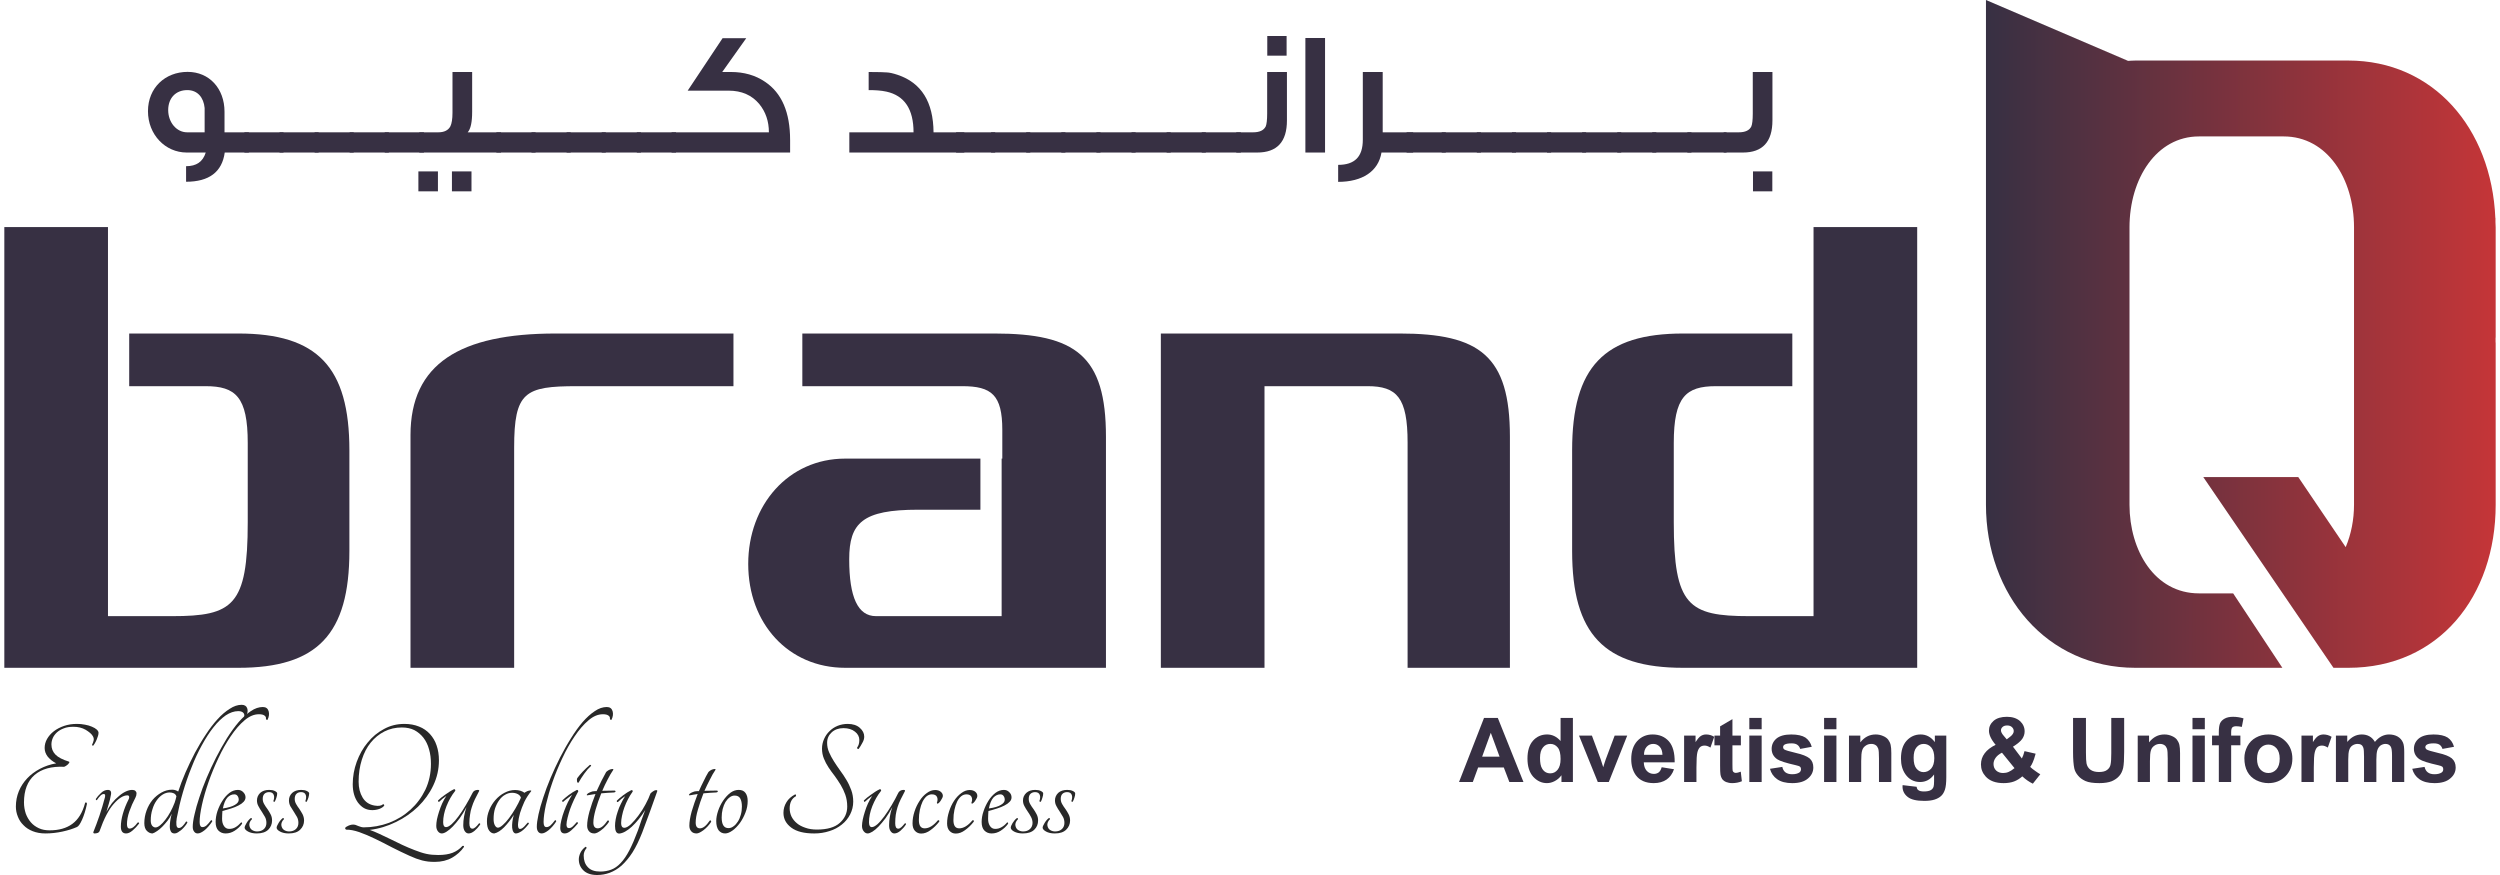 <?xml version="1.0" encoding="UTF-8"?>
<!-- Creator: CorelDRAW -->
<svg xmlns="http://www.w3.org/2000/svg" xmlns:xlink="http://www.w3.org/1999/xlink" xmlns:xodm="http://www.corel.com/coreldraw/odm/2003" xml:space="preserve" width="180px" height="63px" version="1.1" style="shape-rendering:geometricPrecision; text-rendering:geometricPrecision; image-rendering:optimizeQuality; fill-rule:evenodd; clip-rule:evenodd" viewBox="0 0 224.25 78.76">
 <defs>
  <style type="text/css">
   <![CDATA[
    .fil2 {fill:#282828;fill-rule:nonzero}
    .fil0 {fill:#373043;fill-rule:nonzero}
    .fil1 {fill:url(#id0)}
   ]]>
  </style>
  <linearGradient id="id0" gradientUnits="userSpaceOnUse" x1="178.37" y1="30.05" x2="224.25" y2="30.05">
   <stop offset="0" style="stop-opacity:1; stop-color:#373043"></stop>
   <stop offset="0.988" style="stop-opacity:1; stop-color:#C33538"></stop>
   <stop offset="1" style="stop-opacity:1; stop-color:#C33538"></stop>
  </linearGradient>
 </defs>
 <g id="Layer_x0020_1">
  <g id="_2294737004240">
   <path class="fil0" d="M36.56 39.17l0 20.94 9.33 0 0 -19.81c0,-5.03 0.96,-5.54 5.66,-5.54l14.08 0 0 -4.74 -16.01 0c-8.6,0 -13.06,2.72 -13.06,9.15z"></path>
   <path class="fil0" d="M89.11 30.02l-17.28 0 0 4.74 14.39 0c2.65,0 3.61,0.79 3.61,3.94l0 2.58 -0.06 0 0 4.6 0 3.45 0 6.13 -11.31 0c-1.63,0 -2.41,-1.69 -2.41,-5.12 0,-3.28 1.2,-4.46 6.2,-4.46l5.61 0 0 -4.6 -12.17 0c-5.12,0 -8.73,4.18 -8.73,9.48 0,5.36 3.61,9.35 8.73,9.35l23.47 0 0 -20.8c0,-7.28 -2.71,-9.29 -10.05,-9.29z"></path>
   <path class="fil0" d="M125.59 30.02l-21.49 0 0 30.09 9.33 0 0 -25.35 9.27 0c2.65,0 3.61,1.03 3.61,5.07l0 20.28 9.21 0 0 -20.8c0,-7.28 -2.71,-9.29 -9.93,-9.29z"></path>
   <path class="fil0" d="M162.85 20.44l0 7.39 0 2.19 0 4.74 0 2.58 0 18.12 -5.78 0c-5.48,0 -6.8,-0.94 -6.8,-8.45l0 -7.14c0,-4.13 1.08,-5.11 3.79,-5.11l6.88 0 0 -4.74 -9.83 0c-7.1,0 -9.99,3 -9.99,10.51l0 9.06c0,7.51 2.89,10.52 9.99,10.52l21.07 0 0 -39.67 -9.33 0z"></path>
   <path class="fil0" d="M9.33 20.44l0 7.39 0 2.19 0 4.74 0 2.58 0 18.12 5.78 0c5.47,0 6.8,-0.94 6.8,-8.45l0 -7.14c0,-4.13 -1.08,-5.11 -3.79,-5.11l-6.88 0 0 -4.74 9.83 0c7.1,0 9.99,3 9.99,10.51l0 9.06c0,7.51 -2.89,10.52 -9.99,10.52l-21.07 0 0 -39.67 9.33 0z"></path>
   <path class="fil1" d="M191.81 60.11l1.73 0 4.52 0 6.99 0 -4.43 -6.7 -3.08 0c-3.99,0 -6.25,-3.86 -6.25,-7.98l0 -24.96c0,-4.4 2.43,-8.19 6.25,-8.19l7.63 0c3.9,0 6.33,3.79 6.33,8.19l0 24.96c0,1.34 -0.26,2.66 -0.75,3.82l-4.27 -6.31 -8.55 0 11.72 17.17 0.67 0 0.66 0c8.16,0 13.27,-6.43 13.27,-14.68l0 -14.6 -0.01 0 0 -0.44 0.01 0 0 -6.63 0 -3.29c0,-0.17 -0.01,-0.32 -0.02,-0.49l0 -0.37 -0.01 0.01c-0.35,-8.1 -5.61,-14.17 -13.24,-14.17l-19.17 0c-0.22,0 -0.43,0.02 -0.65,0.03l-12.79 -5.48 0 45.43c0,8.11 5.46,14.68 13.44,14.68z"></path>
   <path class="fil0" d="M18.03 11.91l0 -2.19c-0.09,-0.94 -0.63,-1.61 -1.56,-1.61 -1.05,0 -1.72,0.73 -1.72,1.8 0,1.1 0.75,2 1.7,2l1.58 0zm3.98 1.82l-2.17 0c-0.24,1.75 -1.41,2.63 -3.48,2.63l0 -1.4c0.92,0 1.51,-0.39 1.77,-1.23l-1.71 0c-1.93,0 -3.49,-1.61 -3.49,-3.72 0,-2.11 1.55,-3.54 3.57,-3.54 1.95,0 3.32,1.5 3.32,3.59l0 1.85 2.19 0 0 1.82z"></path>
   <polygon class="fil0" points="25.13,13.73 21.61,13.73 21.61,11.91 25.13,11.91 "></polygon>
   <polygon class="fil0" points="28.29,13.73 24.77,13.73 24.77,11.91 28.29,11.91 "></polygon>
   <polygon class="fil0" points="31.45,13.73 27.93,13.73 27.93,11.91 31.45,11.91 "></polygon>
   <polygon class="fil0" points="34.61,13.73 31.08,13.73 31.08,11.91 34.61,11.91 "></polygon>
   <polygon class="fil0" points="37.77,13.73 34.24,13.73 34.24,11.91 37.77,11.91 "></polygon>
   <path class="fil0" d="M42.05 17.22l-1.76 0 0 -1.79 1.76 0 0 1.79zm2.66 -3.49l-7.36 0 0 -1.82 1.71 0c0.53,0 0.9,-0.18 1.09,-0.54 0.12,-0.24 0.19,-0.66 0.19,-1.22l0 -3.67 1.77 0 0 3.58c0,0.94 -0.13,1.54 -0.4,1.85l3 0 0 1.82zm-5.68 3.49l-1.76 0 0 -1.79 1.76 0 0 1.79z"></path>
   <polygon class="fil0" points="47.82,13.73 44.29,13.73 44.29,11.91 47.82,11.91 "></polygon>
   <polygon class="fil0" points="50.98,13.73 47.45,13.73 47.45,11.91 50.98,11.91 "></polygon>
   <polygon class="fil0" points="54.14,13.73 50.61,13.73 50.61,11.91 54.14,11.91 "></polygon>
   <polygon class="fil0" points="57.3,13.73 53.77,13.73 53.77,11.91 57.3,11.91 "></polygon>
   <polygon class="fil0" points="60.46,13.73 56.93,13.73 56.93,11.91 60.46,11.91 "></polygon>
   <path class="fil0" d="M70.73 12.61l0 1.12 -10.67 0 0 -1.82 8.76 0c0,-0.99 -0.29,-1.84 -0.86,-2.54 -0.67,-0.81 -1.6,-1.21 -2.76,-1.21l-3.69 0 3.14 -4.72 2.13 0 -2.16 3.04 0.78 0c1.18,0 2.2,0.29 3.07,0.88 1.51,1.01 2.26,2.75 2.26,5.25z"></path>
   <path class="fil0" d="M86.41 13.73l-10.35 0 0 -1.82 5.78 0c0,-2.09 -0.82,-3.3 -2.43,-3.66 -0.49,-0.11 -1.04,-0.14 -1.61,-0.14l0 -1.63c0.88,0 1.44,0.02 1.66,0.04 0.22,0.01 0.54,0.08 0.96,0.22 2.13,0.72 3.2,2.44 3.22,5.17l2.77 0 0 1.82z"></path>
   <polygon class="fil0" points="89.19,13.73 85.67,13.73 85.67,11.91 89.19,11.91 "></polygon>
   <polygon class="fil0" points="92.35,13.73 88.82,13.73 88.82,11.91 92.35,11.91 "></polygon>
   <polygon class="fil0" points="95.51,13.73 91.98,13.73 91.98,11.91 95.51,11.91 "></polygon>
   <polygon class="fil0" points="98.67,13.73 95.14,13.73 95.14,11.91 98.67,11.91 "></polygon>
   <polygon class="fil0" points="101.83,13.73 98.3,13.73 98.3,11.91 101.83,11.91 "></polygon>
   <polygon class="fil0" points="104.99,13.73 101.46,13.73 101.46,11.91 104.99,11.91 "></polygon>
   <polygon class="fil0" points="108.15,13.73 104.62,13.73 104.62,11.91 108.15,11.91 "></polygon>
   <polygon class="fil0" points="111.3,13.73 107.78,13.73 107.78,11.91 111.3,11.91 "></polygon>
   <path class="fil0" d="M115.42 5.01l-1.74 0 0 -1.77 1.74 0 0 1.77zm0.03 5.83c0,1.93 -0.89,2.89 -2.68,2.89l-1.88 0 0 -1.82 1.51 0c0.6,0 0.96,-0.18 1.14,-0.53 0.08,-0.19 0.13,-0.57 0.13,-1.15l0 -3.75 1.78 0 0 4.36z"></path>
   <polygon class="fil0" points="118.88,13.73 117.11,13.73 117.11,3.42 118.88,3.42 "></polygon>
   <path class="fil0" d="M126.81 13.73l-2.85 0c-0.28,1.7 -1.73,2.64 -3.9,2.64l0 -1.53c1.49,0 2.22,-0.73 2.22,-2.26l0 -6.1 1.79 0 0 5.43 2.74 0 0 1.82z"></path>
   <polygon class="fil0" points="129.75,13.73 126.22,13.73 126.22,11.91 129.75,11.91 "></polygon>
   <polygon class="fil0" points="132.91,13.73 129.38,13.73 129.38,11.91 132.91,11.91 "></polygon>
   <polygon class="fil0" points="136.07,13.73 132.54,13.73 132.54,11.91 136.07,11.91 "></polygon>
   <polygon class="fil0" points="139.23,13.73 135.7,13.73 135.7,11.91 139.23,11.91 "></polygon>
   <polygon class="fil0" points="142.38,13.73 138.86,13.73 138.86,11.91 142.38,11.91 "></polygon>
   <polygon class="fil0" points="145.54,13.73 142.02,13.73 142.02,11.91 145.54,11.91 "></polygon>
   <polygon class="fil0" points="148.7,13.73 145.18,13.73 145.18,11.91 148.7,11.91 "></polygon>
   <polygon class="fil0" points="151.86,13.73 148.33,13.73 148.33,11.91 151.86,11.91 "></polygon>
   <polygon class="fil0" points="155.02,13.73 151.49,13.73 151.49,11.91 155.02,11.91 "></polygon>
   <path class="fil0" d="M159.14 17.22l-1.74 0 0 -1.79 1.74 0 0 1.79zm0.01 -6.38c0,1.93 -0.89,2.89 -2.66,2.89l-1.73 0 0 -1.82 1.36 0c0.59,0 0.96,-0.18 1.13,-0.53 0.08,-0.19 0.13,-0.57 0.13,-1.15l0 -3.75 1.77 0 0 4.36z"></path>
   <path class="fil2" d="M4.24 67.01c0,0.36 0.12,0.66 0.36,0.91 0.24,0.25 0.65,0.46 1.23,0.64 0.03,0.02 0.04,0.05 0.01,0.1 -0.03,0.04 -0.06,0.09 -0.11,0.14 -0.06,0.05 -0.12,0.1 -0.18,0.14 -0.07,0.04 -0.12,0.07 -0.16,0.08 -1.15,-0.05 -2.03,0.19 -2.67,0.74 -0.63,0.55 -0.95,1.37 -0.95,2.47 0,0.36 0.06,0.69 0.16,1 0.11,0.3 0.27,0.57 0.46,0.79 0.2,0.23 0.44,0.4 0.72,0.53 0.28,0.13 0.6,0.19 0.96,0.19 0.84,0 1.52,-0.19 2.05,-0.58 0.53,-0.39 0.92,-1.01 1.15,-1.88 0.03,-0.05 0.07,-0.07 0.1,-0.05 0.04,0.02 0.06,0.06 0.07,0.12 -0.12,0.58 -0.27,1.05 -0.44,1.43 -0.17,0.38 -0.32,0.6 -0.46,0.66 -0.36,0.16 -0.79,0.3 -1.3,0.41 -0.5,0.11 -1.02,0.17 -1.54,0.17 -0.43,0 -0.81,-0.07 -1.14,-0.2 -0.33,-0.13 -0.61,-0.31 -0.83,-0.54 -0.23,-0.22 -0.4,-0.48 -0.51,-0.77 -0.12,-0.29 -0.18,-0.59 -0.18,-0.91 0,-0.49 0.09,-0.95 0.27,-1.39 0.18,-0.43 0.43,-0.81 0.75,-1.15 0.32,-0.34 0.7,-0.62 1.15,-0.86 0.44,-0.23 0.93,-0.4 1.46,-0.49 -0.33,-0.17 -0.58,-0.38 -0.77,-0.61 -0.18,-0.24 -0.27,-0.49 -0.27,-0.77 0,-0.28 0.07,-0.56 0.22,-0.82 0.15,-0.26 0.35,-0.49 0.61,-0.69 0.26,-0.2 0.57,-0.36 0.92,-0.48 0.35,-0.12 0.74,-0.18 1.16,-0.18 0.24,0 0.48,0.02 0.72,0.07 0.23,0.04 0.44,0.1 0.62,0.18 0.19,0.08 0.33,0.16 0.44,0.26 0.11,0.1 0.16,0.2 0.16,0.3 0,0.08 -0.02,0.18 -0.05,0.28 -0.04,0.11 -0.08,0.22 -0.12,0.33 -0.05,0.11 -0.1,0.22 -0.16,0.32 -0.05,0.09 -0.1,0.16 -0.13,0.2 -0.02,0.02 -0.05,0.03 -0.08,0.01 -0.04,-0.01 -0.05,-0.04 -0.04,-0.08 0.06,-0.12 0.11,-0.24 0.14,-0.38 0.03,-0.14 0,-0.27 -0.08,-0.4 -0.11,-0.19 -0.33,-0.37 -0.64,-0.56 -0.32,-0.18 -0.68,-0.27 -1.09,-0.27 -0.34,0 -0.63,0.04 -0.87,0.14 -0.25,0.09 -0.45,0.21 -0.62,0.36 -0.17,0.16 -0.3,0.33 -0.38,0.52 -0.08,0.19 -0.12,0.38 -0.12,0.57z"></path>
   <path class="fil2" d="M12 74.04c0.03,-0.02 0.06,-0.02 0.1,0 0.03,0.02 0.04,0.05 0.03,0.09 -0.18,0.24 -0.37,0.44 -0.58,0.62 -0.21,0.18 -0.4,0.27 -0.59,0.27 -0.31,0 -0.47,-0.2 -0.47,-0.61 0,-0.35 0.06,-0.74 0.18,-1.16 0.12,-0.42 0.29,-0.85 0.51,-1.28 0.04,-0.07 0.06,-0.14 0.06,-0.21 0,-0.11 -0.05,-0.17 -0.16,-0.17 -0.37,0 -0.79,0.26 -1.24,0.78 -0.46,0.52 -0.88,1.34 -1.27,2.45 -0.02,0.06 -0.07,0.11 -0.16,0.15 -0.1,0.03 -0.18,0.05 -0.27,0.05 -0.11,0 -0.15,-0.05 -0.12,-0.14 0.18,-0.44 0.36,-0.93 0.55,-1.48 0.18,-0.55 0.35,-1.1 0.49,-1.64 0.04,-0.2 0.01,-0.29 -0.1,-0.29 -0.11,0 -0.21,0.05 -0.31,0.15 -0.1,0.1 -0.21,0.24 -0.32,0.4 -0.02,0.02 -0.05,0.01 -0.07,-0.02 -0.03,-0.03 -0.03,-0.06 -0.02,-0.09 0.11,-0.17 0.26,-0.35 0.46,-0.53 0.19,-0.19 0.4,-0.28 0.62,-0.28 0.26,0 0.35,0.17 0.26,0.52 -0.04,0.23 -0.09,0.46 -0.17,0.71 -0.07,0.25 -0.14,0.5 -0.22,0.75 0.14,-0.28 0.31,-0.54 0.5,-0.79 0.19,-0.24 0.4,-0.45 0.61,-0.62 0.2,-0.18 0.41,-0.32 0.62,-0.42 0.21,-0.1 0.41,-0.15 0.59,-0.15 0.13,0 0.22,0.03 0.29,0.09 0.06,0.06 0.1,0.13 0.1,0.22 0,0.13 -0.03,0.26 -0.1,0.39 -0.21,0.39 -0.39,0.8 -0.54,1.22 -0.15,0.42 -0.22,0.82 -0.22,1.17 0,0.26 0.08,0.39 0.24,0.39 0.22,0 0.46,-0.18 0.72,-0.54z"></path>
   <path class="fil2" d="M13.61 74.48c0.11,0 0.25,-0.06 0.41,-0.19 0.15,-0.12 0.31,-0.29 0.47,-0.5 0.16,-0.2 0.31,-0.44 0.46,-0.71 0.15,-0.27 0.27,-0.55 0.38,-0.83 0.03,-0.1 0.06,-0.2 0.09,-0.29 0.03,-0.1 0.05,-0.19 0.07,-0.28 -0.04,-0.12 -0.11,-0.21 -0.23,-0.27 -0.11,-0.05 -0.24,-0.08 -0.38,-0.08 -0.21,0 -0.42,0.06 -0.63,0.19 -0.2,0.13 -0.38,0.3 -0.54,0.53 -0.16,0.22 -0.29,0.49 -0.38,0.8 -0.1,0.3 -0.15,0.64 -0.15,1.01 0,0.21 0.05,0.37 0.13,0.47 0.09,0.1 0.19,0.15 0.3,0.15zm7.75 -11.04c0.26,0 0.43,0.11 0.5,0.31 0.08,0.2 0.04,0.46 -0.1,0.76 -0.08,0.07 -0.14,0.05 -0.16,-0.04 0.02,-0.14 -0.02,-0.26 -0.12,-0.34 -0.1,-0.08 -0.24,-0.12 -0.43,-0.12 -0.36,0 -0.74,0.13 -1.12,0.38 -0.37,0.26 -0.74,0.61 -1.1,1.07 -0.36,0.45 -0.7,0.98 -1.04,1.6 -0.34,0.61 -0.65,1.27 -0.93,1.99 -0.29,0.71 -0.55,1.46 -0.78,2.24 -0.23,0.78 -0.41,1.57 -0.56,2.35 -0.04,0.24 -0.05,0.44 -0.03,0.62 0.02,0.18 0.1,0.27 0.22,0.27 0.11,0 0.22,-0.06 0.34,-0.18 0.11,-0.11 0.21,-0.24 0.3,-0.39 0.02,-0.02 0.05,-0.02 0.09,0 0.03,0.02 0.04,0.05 0.03,0.09 -0.05,0.1 -0.12,0.2 -0.21,0.31 -0.09,0.11 -0.19,0.22 -0.3,0.32 -0.11,0.09 -0.22,0.17 -0.33,0.24 -0.11,0.07 -0.21,0.1 -0.3,0.1 -0.18,0 -0.3,-0.07 -0.36,-0.22 -0.07,-0.15 -0.09,-0.34 -0.07,-0.58 0.01,-0.17 0.03,-0.33 0.06,-0.49 0.03,-0.15 0.06,-0.31 0.11,-0.49 -0.1,0.22 -0.22,0.42 -0.37,0.62 -0.16,0.2 -0.31,0.38 -0.48,0.55 -0.16,0.16 -0.32,0.3 -0.48,0.4 -0.16,0.11 -0.29,0.18 -0.4,0.21 -0.18,0 -0.34,-0.07 -0.5,-0.22 -0.16,-0.15 -0.24,-0.39 -0.24,-0.71 0,-0.39 0.07,-0.77 0.2,-1.13 0.13,-0.36 0.31,-0.68 0.54,-0.96 0.23,-0.27 0.5,-0.49 0.8,-0.66 0.3,-0.17 0.62,-0.26 0.97,-0.26 0.11,0 0.21,0.02 0.3,0.05 0.09,0.03 0.17,0.07 0.24,0.12 0.18,-0.55 0.4,-1.13 0.66,-1.73 0.26,-0.6 0.55,-1.19 0.85,-1.77 0.31,-0.57 0.63,-1.12 0.98,-1.64 0.34,-0.52 0.69,-0.98 1.05,-1.37 0.36,-0.4 0.73,-0.71 1.1,-0.94 0.36,-0.24 0.72,-0.36 1.07,-0.36z"></path>
   <path class="fil2" d="M23.27 63.64c0.27,0 0.44,0.12 0.52,0.37 0.07,0.24 0.04,0.5 -0.1,0.78 -0.02,0.02 -0.05,0.02 -0.08,0 -0.03,-0.02 -0.05,-0.05 -0.06,-0.08 0.02,-0.12 -0.02,-0.22 -0.13,-0.3 -0.11,-0.08 -0.27,-0.12 -0.5,-0.12 -0.44,0 -0.87,0.18 -1.3,0.55 -0.43,0.36 -0.84,0.84 -1.24,1.43 -0.4,0.59 -0.77,1.24 -1.11,1.97 -0.34,0.72 -0.64,1.44 -0.89,2.16 -0.25,0.72 -0.45,1.4 -0.59,2.04 -0.14,0.64 -0.21,1.16 -0.21,1.55 0,0.31 0.08,0.46 0.26,0.46 0.12,0 0.24,-0.05 0.36,-0.15 0.11,-0.1 0.25,-0.26 0.4,-0.46 0.03,-0.02 0.06,-0.02 0.09,0.01 0.02,0.02 0.03,0.06 0.02,0.1 -0.21,0.31 -0.43,0.57 -0.67,0.77 -0.25,0.2 -0.46,0.3 -0.63,0.3 -0.14,0 -0.24,-0.05 -0.32,-0.16 -0.09,-0.11 -0.13,-0.25 -0.13,-0.44 0,-0.28 0.05,-0.65 0.16,-1.11 0.1,-0.45 0.24,-0.96 0.43,-1.52 0.18,-0.56 0.4,-1.15 0.66,-1.77 0.26,-0.62 0.55,-1.23 0.85,-1.83 0.31,-0.6 0.63,-1.18 0.97,-1.73 0.35,-0.55 0.7,-1.04 1.06,-1.46 0.36,-0.41 0.73,-0.75 1.1,-0.99 0.36,-0.25 0.73,-0.37 1.08,-0.37z"></path>
   <path class="fil2" d="M20.7 71.5c-0.24,0 -0.44,0.1 -0.63,0.3 -0.18,0.21 -0.31,0.53 -0.4,0.97 0.49,-0.07 0.85,-0.18 1.08,-0.32 0.23,-0.13 0.35,-0.29 0.35,-0.46 0,-0.14 -0.04,-0.26 -0.11,-0.35 -0.07,-0.1 -0.17,-0.14 -0.29,-0.14zm1.01 0.27c0,0.15 -0.06,0.28 -0.17,0.4 -0.11,0.12 -0.26,0.23 -0.46,0.33 -0.19,0.1 -0.41,0.19 -0.66,0.27 -0.25,0.08 -0.52,0.16 -0.79,0.23 -0.01,0.11 -0.02,0.22 -0.02,0.34 -0.01,0.11 -0.01,0.23 -0.01,0.36 0,0.26 0.05,0.47 0.17,0.65 0.11,0.17 0.27,0.26 0.47,0.26 0.21,0 0.4,-0.05 0.58,-0.16 0.17,-0.1 0.33,-0.24 0.48,-0.41 0.04,-0.02 0.07,-0.02 0.09,0.01 0.02,0.04 0.02,0.07 0,0.11 -0.17,0.24 -0.39,0.44 -0.65,0.61 -0.26,0.17 -0.54,0.25 -0.82,0.25 -0.27,0 -0.48,-0.09 -0.65,-0.26 -0.17,-0.17 -0.25,-0.43 -0.25,-0.77 0,-0.3 0.05,-0.63 0.16,-0.97 0.12,-0.34 0.26,-0.65 0.45,-0.94 0.18,-0.29 0.39,-0.52 0.63,-0.71 0.24,-0.18 0.5,-0.27 0.76,-0.27 0.2,0 0.36,0.07 0.49,0.21 0.13,0.13 0.2,0.29 0.2,0.46z"></path>
   <path class="fil2" d="M23.84 71.1c0.2,0 0.37,0.03 0.51,0.1 0.14,0.07 0.21,0.14 0.21,0.22 0,0.11 -0.02,0.24 -0.07,0.38 -0.05,0.15 -0.09,0.26 -0.15,0.36 -0.02,0.02 -0.04,0.02 -0.08,0 -0.04,-0.01 -0.05,-0.03 -0.04,-0.07 0.03,-0.07 0.05,-0.15 0.06,-0.24 0.01,-0.09 0.01,-0.17 -0.01,-0.24 -0.05,-0.21 -0.2,-0.31 -0.43,-0.31 -0.17,0 -0.32,0.05 -0.42,0.15 -0.11,0.1 -0.16,0.26 -0.16,0.46 0,0.16 0.04,0.32 0.13,0.47 0.08,0.15 0.18,0.29 0.29,0.44 0.11,0.15 0.2,0.31 0.29,0.48 0.09,0.17 0.13,0.35 0.13,0.56 0,0.32 -0.12,0.6 -0.34,0.82 -0.24,0.23 -0.58,0.34 -1.04,0.34 -0.32,0 -0.58,-0.06 -0.78,-0.17 -0.2,-0.11 -0.31,-0.23 -0.31,-0.35 0,-0.09 0.06,-0.23 0.17,-0.41 0.11,-0.19 0.24,-0.34 0.38,-0.45 0.04,-0.02 0.06,-0.01 0.09,0.02 0.02,0.03 0.03,0.06 0.01,0.09 -0.09,0.08 -0.15,0.17 -0.19,0.28 -0.04,0.11 -0.05,0.2 -0.03,0.29 0.03,0.17 0.11,0.3 0.24,0.39 0.13,0.08 0.28,0.13 0.45,0.13 0.27,0 0.47,-0.08 0.62,-0.22 0.15,-0.14 0.22,-0.33 0.22,-0.55 0,-0.19 -0.04,-0.38 -0.13,-0.54 -0.1,-0.17 -0.2,-0.34 -0.3,-0.49 -0.11,-0.16 -0.21,-0.32 -0.29,-0.48 -0.09,-0.16 -0.13,-0.33 -0.13,-0.51 0,-0.27 0.1,-0.49 0.29,-0.68 0.2,-0.18 0.47,-0.27 0.81,-0.27z"></path>
   <path class="fil2" d="M26.72 71.1c0.2,0 0.37,0.03 0.51,0.1 0.14,0.07 0.21,0.14 0.21,0.22 0,0.11 -0.03,0.24 -0.07,0.38 -0.05,0.15 -0.1,0.26 -0.15,0.36 -0.02,0.02 -0.05,0.02 -0.08,0 -0.04,-0.01 -0.05,-0.03 -0.04,-0.07 0.03,-0.07 0.05,-0.15 0.06,-0.24 0.01,-0.09 0.01,-0.17 -0.01,-0.24 -0.05,-0.21 -0.2,-0.31 -0.43,-0.31 -0.18,0 -0.32,0.05 -0.42,0.15 -0.11,0.1 -0.16,0.26 -0.16,0.46 0,0.16 0.04,0.32 0.13,0.47 0.08,0.15 0.18,0.29 0.29,0.44 0.1,0.15 0.2,0.31 0.29,0.48 0.08,0.17 0.13,0.35 0.13,0.56 0,0.32 -0.12,0.6 -0.35,0.82 -0.23,0.23 -0.57,0.34 -1.03,0.34 -0.32,0 -0.58,-0.06 -0.78,-0.17 -0.21,-0.11 -0.31,-0.23 -0.31,-0.35 0,-0.09 0.06,-0.23 0.17,-0.41 0.11,-0.19 0.24,-0.34 0.38,-0.45 0.03,-0.02 0.06,-0.01 0.09,0.02 0.02,0.03 0.03,0.06 0.01,0.09 -0.09,0.08 -0.15,0.17 -0.19,0.28 -0.04,0.11 -0.05,0.2 -0.03,0.29 0.03,0.17 0.11,0.3 0.24,0.39 0.13,0.08 0.28,0.13 0.45,0.13 0.27,0 0.47,-0.08 0.62,-0.22 0.15,-0.14 0.22,-0.33 0.22,-0.55 0,-0.19 -0.04,-0.38 -0.13,-0.54 -0.1,-0.17 -0.2,-0.34 -0.3,-0.49 -0.11,-0.16 -0.21,-0.32 -0.3,-0.48 -0.08,-0.16 -0.12,-0.33 -0.12,-0.51 0,-0.27 0.09,-0.49 0.29,-0.68 0.2,-0.18 0.47,-0.27 0.81,-0.27z"></path>
   <path class="fil2" d="M36 65.16c0.5,0 0.94,0.08 1.33,0.24 0.39,0.15 0.71,0.38 0.98,0.67 0.26,0.29 0.47,0.63 0.6,1.03 0.14,0.4 0.21,0.85 0.21,1.34 0,0.79 -0.17,1.55 -0.51,2.26 -0.34,0.72 -0.8,1.35 -1.37,1.91 -0.57,0.55 -1.24,1.02 -1.99,1.38 -0.75,0.37 -1.53,0.61 -2.36,0.71 0.26,0.09 0.55,0.21 0.87,0.36 0.32,0.15 0.65,0.3 0.99,0.47 0.34,0.17 0.7,0.34 1.07,0.52 0.37,0.17 0.74,0.33 1.11,0.47 0.39,0.15 0.74,0.27 1.07,0.34 0.32,0.07 0.67,0.1 1.06,0.1 0.52,0 0.95,-0.07 1.29,-0.2 0.35,-0.14 0.64,-0.34 0.88,-0.61 0.03,-0.02 0.07,-0.02 0.11,-0.01 0.04,0.02 0.05,0.05 0.03,0.1 -0.27,0.39 -0.63,0.71 -1.06,0.96 -0.44,0.25 -0.96,0.38 -1.57,0.38 -0.22,0 -0.41,-0.01 -0.59,-0.03 -0.18,-0.02 -0.36,-0.06 -0.54,-0.1 -0.18,-0.05 -0.36,-0.11 -0.54,-0.17 -0.18,-0.07 -0.38,-0.15 -0.6,-0.25 -0.51,-0.23 -1.03,-0.48 -1.56,-0.75 -0.53,-0.28 -1.04,-0.54 -1.54,-0.78 -0.49,-0.24 -0.97,-0.44 -1.42,-0.6 -0.44,-0.15 -0.84,-0.23 -1.17,-0.22 -0.06,-0.02 -0.09,-0.06 -0.1,-0.11 -0.01,-0.06 0.04,-0.12 0.16,-0.18 0.19,-0.11 0.38,-0.17 0.56,-0.17 0.13,0 0.28,0.04 0.46,0.13 0.19,0.08 0.35,0.12 0.49,0.12 0.79,0 1.55,-0.14 2.28,-0.41 0.73,-0.28 1.37,-0.67 1.93,-1.18 0.55,-0.5 1,-1.1 1.34,-1.8 0.33,-0.7 0.5,-1.48 0.5,-2.32 0,-0.47 -0.05,-0.91 -0.17,-1.31 -0.11,-0.41 -0.28,-0.75 -0.5,-1.04 -0.23,-0.29 -0.5,-0.52 -0.82,-0.69 -0.32,-0.16 -0.7,-0.24 -1.13,-0.24 -0.57,0 -1.09,0.12 -1.57,0.36 -0.47,0.24 -0.88,0.57 -1.23,1 -0.35,0.43 -0.61,0.94 -0.8,1.54 -0.19,0.6 -0.29,1.26 -0.29,1.98 0,0.56 0.12,1.03 0.36,1.43 0.24,0.4 0.6,0.64 1.08,0.72 0.36,0.06 0.61,0.02 0.75,-0.12 0.04,-0.01 0.07,0 0.09,0.03 0.03,0.03 0.03,0.06 0.02,0.1 -0.09,0.12 -0.23,0.21 -0.43,0.29 -0.19,0.07 -0.41,0.11 -0.64,0.11 -0.28,0 -0.52,-0.06 -0.74,-0.18 -0.21,-0.12 -0.39,-0.29 -0.55,-0.5 -0.15,-0.21 -0.27,-0.45 -0.35,-0.73 -0.08,-0.28 -0.12,-0.59 -0.12,-0.92 0,-0.69 0.12,-1.36 0.36,-2.02 0.24,-0.65 0.56,-1.23 0.98,-1.73 0.41,-0.51 0.9,-0.92 1.47,-1.22 0.56,-0.31 1.17,-0.46 1.83,-0.46z"></path>
   <path class="fil2" d="M39.38 75.02c-0.13,0 -0.25,-0.06 -0.35,-0.19 -0.1,-0.13 -0.15,-0.29 -0.15,-0.5 0,-0.16 0.02,-0.35 0.06,-0.57 0.05,-0.22 0.11,-0.46 0.19,-0.7 0.08,-0.25 0.17,-0.49 0.28,-0.74 0.11,-0.24 0.24,-0.47 0.38,-0.68 -0.11,0.08 -0.22,0.17 -0.35,0.26 -0.12,0.1 -0.22,0.19 -0.3,0.27 -0.03,0.02 -0.06,0.01 -0.08,-0.02 -0.02,-0.04 -0.03,-0.07 -0.02,-0.1 0.08,-0.07 0.17,-0.15 0.28,-0.25 0.11,-0.09 0.23,-0.18 0.36,-0.27 0.13,-0.09 0.26,-0.18 0.4,-0.27 0.14,-0.09 0.27,-0.16 0.39,-0.22 0.04,-0.01 0.07,0 0.1,0.03 0.02,0.03 0.03,0.07 0.02,0.11 -0.33,0.41 -0.59,0.88 -0.79,1.38 -0.2,0.51 -0.3,0.99 -0.3,1.45 0,0.3 0.09,0.44 0.26,0.44 0.14,0 0.3,-0.09 0.5,-0.26 0.2,-0.18 0.41,-0.42 0.62,-0.71 0.22,-0.29 0.43,-0.62 0.65,-0.99 0.22,-0.36 0.42,-0.74 0.61,-1.11 0.03,-0.08 0.09,-0.14 0.17,-0.2 0.09,-0.05 0.18,-0.08 0.29,-0.08 0.13,0 0.18,0.04 0.13,0.12 -0.14,0.27 -0.27,0.52 -0.38,0.74 -0.11,0.23 -0.2,0.46 -0.27,0.69 -0.08,0.22 -0.13,0.45 -0.16,0.69 -0.04,0.23 -0.06,0.49 -0.06,0.76 0,0.33 0.09,0.49 0.28,0.49 0.08,0 0.17,-0.04 0.27,-0.13 0.1,-0.09 0.21,-0.2 0.31,-0.34 0.03,-0.02 0.06,-0.02 0.09,0 0.03,0.02 0.04,0.05 0.02,0.1 -0.15,0.22 -0.31,0.4 -0.5,0.56 -0.19,0.16 -0.37,0.24 -0.54,0.24 -0.14,0 -0.25,-0.07 -0.34,-0.2 -0.09,-0.13 -0.14,-0.31 -0.14,-0.54 0,-0.24 0.02,-0.5 0.07,-0.78 0.05,-0.28 0.12,-0.57 0.22,-0.85 -0.19,0.37 -0.4,0.71 -0.61,1 -0.22,0.29 -0.42,0.54 -0.62,0.74 -0.2,0.21 -0.39,0.36 -0.56,0.47 -0.17,0.11 -0.32,0.16 -0.43,0.16z"></path>
   <path class="fil2" d="M44.43 74.5c0.12,0 0.26,-0.08 0.44,-0.24 0.18,-0.16 0.37,-0.36 0.56,-0.62 0.19,-0.25 0.38,-0.54 0.57,-0.86 0.19,-0.33 0.36,-0.65 0.5,-0.98 -0.04,-0.13 -0.13,-0.24 -0.28,-0.32 -0.15,-0.08 -0.32,-0.12 -0.52,-0.12 -0.22,0 -0.43,0.06 -0.63,0.18 -0.2,0.11 -0.38,0.28 -0.53,0.49 -0.15,0.21 -0.27,0.45 -0.37,0.74 -0.09,0.28 -0.13,0.6 -0.13,0.95 0,0.22 0.03,0.41 0.11,0.56 0.08,0.14 0.17,0.22 0.28,0.22zm2.67 -0.44c0.02,-0.03 0.04,-0.03 0.08,0 0.03,0.02 0.04,0.05 0.03,0.09 -0.22,0.29 -0.43,0.51 -0.64,0.66 -0.21,0.14 -0.39,0.21 -0.53,0.21 -0.09,0 -0.16,-0.05 -0.22,-0.14 -0.06,-0.09 -0.09,-0.22 -0.11,-0.37 -0.01,-0.16 -0.01,-0.34 0.02,-0.54 0.02,-0.2 0.07,-0.41 0.13,-0.62 -0.28,0.43 -0.57,0.8 -0.87,1.11 -0.31,0.31 -0.61,0.5 -0.89,0.56 -0.19,0 -0.34,-0.09 -0.47,-0.27 -0.13,-0.18 -0.19,-0.45 -0.19,-0.83 0,-0.34 0.07,-0.67 0.21,-1.01 0.13,-0.33 0.32,-0.63 0.55,-0.9 0.24,-0.27 0.51,-0.49 0.82,-0.65 0.3,-0.16 0.62,-0.25 0.96,-0.25 0.18,0 0.34,0.03 0.48,0.07 0.13,0.04 0.25,0.1 0.36,0.18 0.06,-0.05 0.15,-0.1 0.26,-0.15 0.1,-0.04 0.2,-0.06 0.29,-0.06 0.05,0 0.07,0.02 0.05,0.07 -0.23,0.29 -0.44,0.6 -0.61,0.95 -0.16,0.35 -0.29,0.69 -0.39,1.01 -0.09,0.33 -0.15,0.62 -0.17,0.87 -0.03,0.25 -0.01,0.42 0.05,0.51 0.05,0.07 0.15,0.07 0.28,0.01 0.13,-0.07 0.3,-0.24 0.52,-0.51z"></path>
   <path class="fil2" d="M54.23 63.64c0.27,0 0.44,0.12 0.52,0.37 0.07,0.24 0.04,0.5 -0.1,0.78 -0.02,0.02 -0.05,0.02 -0.08,0 -0.03,-0.02 -0.05,-0.05 -0.06,-0.08 0.02,-0.12 -0.02,-0.22 -0.13,-0.3 -0.11,-0.08 -0.27,-0.12 -0.5,-0.12 -0.44,0 -0.87,0.18 -1.3,0.55 -0.43,0.36 -0.84,0.84 -1.24,1.43 -0.4,0.59 -0.77,1.24 -1.11,1.97 -0.34,0.72 -0.64,1.44 -0.89,2.16 -0.25,0.72 -0.44,1.4 -0.59,2.04 -0.14,0.64 -0.21,1.16 -0.21,1.55 0,0.31 0.08,0.46 0.26,0.46 0.12,0 0.24,-0.05 0.36,-0.15 0.11,-0.1 0.25,-0.26 0.4,-0.46 0.03,-0.02 0.06,-0.02 0.09,0.01 0.02,0.02 0.03,0.06 0.02,0.1 -0.2,0.31 -0.43,0.57 -0.67,0.77 -0.25,0.2 -0.46,0.3 -0.63,0.3 -0.13,0 -0.24,-0.05 -0.32,-0.16 -0.08,-0.11 -0.12,-0.25 -0.12,-0.44 0,-0.28 0.05,-0.65 0.15,-1.11 0.1,-0.45 0.24,-0.96 0.43,-1.52 0.18,-0.56 0.4,-1.15 0.66,-1.77 0.26,-0.62 0.55,-1.23 0.85,-1.83 0.31,-0.6 0.63,-1.18 0.98,-1.73 0.34,-0.55 0.69,-1.04 1.05,-1.46 0.36,-0.41 0.73,-0.75 1.1,-0.99 0.36,-0.25 0.73,-0.37 1.08,-0.37z"></path>
   <path class="fil2" d="M51.69 70.44c-0.03,0.03 -0.06,0.03 -0.08,0.01 -0.03,-0.03 -0.05,-0.06 -0.06,-0.11 -0.01,-0.04 -0.01,-0.1 -0.01,-0.16 0,-0.06 0.01,-0.11 0.04,-0.15 0.27,-0.37 0.64,-0.76 1.12,-1.18 0.03,-0.01 0.06,0 0.09,0.02 0.04,0.03 0.04,0.05 0.02,0.07 -0.21,0.19 -0.42,0.43 -0.61,0.7 -0.2,0.27 -0.36,0.54 -0.51,0.8zm-1.38 1.73c-0.03,0.02 -0.05,0.01 -0.08,-0.02 -0.03,-0.04 -0.03,-0.07 -0.01,-0.1 0.15,-0.14 0.34,-0.31 0.58,-0.49 0.25,-0.18 0.49,-0.34 0.74,-0.46 0.08,0 0.12,0.05 0.12,0.14 -0.13,0.23 -0.26,0.49 -0.39,0.76 -0.13,0.28 -0.24,0.55 -0.34,0.82 -0.09,0.27 -0.17,0.53 -0.23,0.78 -0.06,0.25 -0.1,0.46 -0.1,0.62 0,0.22 0.08,0.32 0.22,0.32 0.11,0 0.22,-0.04 0.33,-0.14 0.11,-0.1 0.23,-0.23 0.37,-0.39 0.02,-0.02 0.05,-0.02 0.08,0.01 0.03,0.03 0.04,0.07 0.02,0.11 -0.19,0.23 -0.38,0.43 -0.59,0.61 -0.21,0.19 -0.41,0.28 -0.59,0.28 -0.27,0 -0.4,-0.17 -0.4,-0.51 0,-0.19 0.03,-0.42 0.1,-0.69 0.06,-0.27 0.15,-0.55 0.25,-0.82 0.1,-0.28 0.22,-0.54 0.34,-0.8 0.13,-0.25 0.26,-0.47 0.38,-0.66 -0.11,0.09 -0.25,0.19 -0.42,0.32 -0.17,0.12 -0.29,0.23 -0.38,0.31z"></path>
   <path class="fil2" d="M54.95 71.16c0.05,0.02 0.07,0.05 0.07,0.09 -0.02,0.04 -0.06,0.07 -0.14,0.08 -0.17,0.01 -0.35,0.02 -0.55,0.03 -0.2,0.01 -0.4,0.03 -0.6,0.05 -0.21,0.51 -0.37,1 -0.51,1.47 -0.13,0.47 -0.2,0.85 -0.2,1.16 0,0.35 0.14,0.52 0.4,0.52 0.27,0 0.56,-0.23 0.88,-0.7 0.03,-0.02 0.06,-0.02 0.09,0 0.03,0.03 0.04,0.07 0.03,0.12 -0.09,0.14 -0.2,0.28 -0.32,0.4 -0.11,0.13 -0.23,0.24 -0.36,0.33 -0.12,0.1 -0.24,0.17 -0.35,0.23 -0.11,0.05 -0.2,0.08 -0.27,0.08 -0.23,0 -0.39,-0.07 -0.5,-0.21 -0.11,-0.13 -0.16,-0.3 -0.16,-0.49 0,-0.34 0.07,-0.77 0.21,-1.28 0.15,-0.51 0.32,-1.03 0.54,-1.57 -0.13,0.02 -0.26,0.04 -0.38,0.06 -0.13,0.02 -0.24,0.04 -0.36,0.06 -0.05,-0.01 -0.06,-0.04 -0.03,-0.08 0.02,-0.04 0.07,-0.08 0.13,-0.12 0.07,-0.04 0.15,-0.08 0.24,-0.11 0.09,-0.04 0.18,-0.06 0.26,-0.06 0.05,-0.01 0.09,-0.01 0.13,-0.01l0.11 0c0.15,-0.32 0.29,-0.62 0.43,-0.91 0.15,-0.3 0.29,-0.56 0.43,-0.81 0.06,-0.06 0.13,-0.11 0.21,-0.16 0.08,-0.04 0.15,-0.08 0.22,-0.09 0.07,-0.02 0.13,-0.02 0.17,-0.02 0.04,0.01 0.06,0.03 0.05,0.06 -0.18,0.26 -0.35,0.56 -0.52,0.89 -0.17,0.32 -0.33,0.66 -0.48,1.01 0.18,0 0.37,-0.01 0.55,-0.01 0.19,-0.01 0.38,-0.01 0.58,-0.01z"></path>
   <path class="fil2" d="M58.14 71.47c0.01,-0.03 0.03,-0.07 0.07,-0.1 0.05,-0.04 0.09,-0.08 0.15,-0.12 0.06,-0.04 0.11,-0.07 0.17,-0.1 0.05,-0.02 0.1,-0.03 0.13,-0.03 0.09,0 0.13,0.03 0.11,0.1 -0.23,0.64 -0.45,1.25 -0.66,1.85 -0.22,0.59 -0.45,1.21 -0.69,1.86 -0.28,0.71 -0.57,1.31 -0.88,1.8 -0.31,0.48 -0.64,0.87 -0.98,1.18 -0.34,0.3 -0.7,0.51 -1.07,0.65 -0.36,0.13 -0.74,0.2 -1.13,0.2 -0.54,0 -0.95,-0.14 -1.23,-0.41 -0.28,-0.27 -0.42,-0.6 -0.42,-1 0,-0.19 0.05,-0.38 0.14,-0.58 0.1,-0.21 0.25,-0.39 0.45,-0.54 0.03,-0.02 0.06,-0.01 0.09,0.03 0.02,0.04 0.03,0.07 0.01,0.09 -0.17,0.2 -0.25,0.42 -0.25,0.66 0,0.43 0.12,0.78 0.37,1.04 0.24,0.27 0.62,0.4 1.12,0.4 0.35,0 0.68,-0.06 0.98,-0.17 0.3,-0.11 0.59,-0.31 0.86,-0.6 0.27,-0.28 0.53,-0.66 0.78,-1.14 0.25,-0.48 0.51,-1.09 0.78,-1.81 0.11,-0.34 0.22,-0.65 0.32,-0.94 0.11,-0.28 0.22,-0.58 0.33,-0.88 -0.38,0.61 -0.79,1.11 -1.21,1.5 -0.43,0.39 -0.8,0.59 -1.13,0.62 -0.13,0 -0.23,-0.06 -0.29,-0.18 -0.06,-0.12 -0.09,-0.29 -0.09,-0.5 0,-0.19 0.02,-0.39 0.06,-0.61 0.04,-0.22 0.1,-0.45 0.18,-0.68 0.07,-0.24 0.17,-0.47 0.29,-0.71 0.11,-0.24 0.24,-0.47 0.39,-0.7 -0.12,0.08 -0.23,0.17 -0.36,0.27 -0.12,0.1 -0.22,0.19 -0.3,0.27 -0.03,0.02 -0.06,0.01 -0.09,-0.03 -0.02,-0.03 -0.02,-0.07 0,-0.1 0.14,-0.14 0.33,-0.3 0.58,-0.49 0.24,-0.18 0.48,-0.33 0.72,-0.45 0.1,0 0.14,0.04 0.12,0.13 -0.15,0.21 -0.29,0.43 -0.42,0.68 -0.13,0.25 -0.24,0.5 -0.33,0.75 -0.09,0.25 -0.16,0.5 -0.21,0.75 -0.05,0.24 -0.08,0.46 -0.08,0.66 0,0.28 0.1,0.42 0.29,0.42 0.16,0 0.36,-0.11 0.59,-0.32 0.23,-0.22 0.46,-0.49 0.69,-0.8 0.23,-0.31 0.44,-0.64 0.63,-1 0.19,-0.35 0.33,-0.66 0.42,-0.92z"></path>
   <path class="fil2" d="M64.16 71.16c0.05,0.02 0.07,0.05 0.06,0.09 -0.01,0.04 -0.06,0.07 -0.14,0.08 -0.16,0.01 -0.35,0.02 -0.54,0.03 -0.2,0.01 -0.41,0.03 -0.61,0.05 -0.2,0.51 -0.37,1 -0.5,1.47 -0.14,0.47 -0.2,0.85 -0.2,1.16 0,0.35 0.13,0.52 0.39,0.52 0.27,0 0.56,-0.23 0.88,-0.7 0.03,-0.02 0.06,-0.02 0.09,0 0.03,0.03 0.04,0.07 0.03,0.12 -0.09,0.14 -0.2,0.28 -0.31,0.4 -0.12,0.13 -0.24,0.24 -0.36,0.33 -0.13,0.1 -0.24,0.17 -0.36,0.23 -0.11,0.05 -0.2,0.08 -0.27,0.08 -0.23,0 -0.39,-0.07 -0.5,-0.21 -0.11,-0.13 -0.16,-0.3 -0.16,-0.49 0,-0.34 0.07,-0.77 0.21,-1.28 0.15,-0.51 0.33,-1.03 0.54,-1.57 -0.13,0.02 -0.26,0.04 -0.38,0.06 -0.13,0.02 -0.24,0.04 -0.35,0.06 -0.06,-0.01 -0.07,-0.04 -0.04,-0.08 0.02,-0.04 0.07,-0.08 0.13,-0.12 0.07,-0.04 0.15,-0.08 0.24,-0.11 0.09,-0.04 0.18,-0.06 0.26,-0.06 0.05,-0.01 0.1,-0.01 0.13,-0.01l0.12 0c0.14,-0.32 0.28,-0.62 0.43,-0.91 0.14,-0.3 0.28,-0.56 0.43,-0.81 0.06,-0.06 0.13,-0.11 0.2,-0.16 0.08,-0.04 0.15,-0.08 0.22,-0.09 0.08,-0.02 0.13,-0.02 0.17,-0.02 0.04,0.01 0.06,0.03 0.05,0.06 -0.18,0.26 -0.35,0.56 -0.51,0.89 -0.17,0.32 -0.33,0.66 -0.49,1.01 0.19,0 0.37,-0.01 0.55,-0.01 0.19,-0.01 0.38,-0.01 0.59,-0.01z"></path>
   <path class="fil2" d="M65.18 74.54c0.16,0 0.31,-0.05 0.45,-0.16 0.15,-0.1 0.28,-0.25 0.39,-0.42 0.12,-0.18 0.21,-0.39 0.27,-0.62 0.07,-0.24 0.1,-0.48 0.1,-0.74 0,-0.31 -0.05,-0.55 -0.15,-0.73 -0.1,-0.18 -0.27,-0.26 -0.51,-0.26 -0.15,0 -0.3,0.05 -0.44,0.16 -0.14,0.1 -0.27,0.25 -0.38,0.42 -0.1,0.18 -0.19,0.39 -0.25,0.63 -0.06,0.24 -0.09,0.49 -0.09,0.76 0,0.64 0.2,0.96 0.61,0.96zm0.92 -3.44c0.28,0 0.48,0.09 0.61,0.27 0.14,0.19 0.2,0.43 0.2,0.73 0,0.34 -0.06,0.69 -0.2,1.04 -0.13,0.34 -0.3,0.66 -0.5,0.94 -0.21,0.28 -0.43,0.51 -0.67,0.68 -0.24,0.17 -0.46,0.26 -0.66,0.26 -0.25,0 -0.44,-0.1 -0.59,-0.29 -0.14,-0.2 -0.21,-0.47 -0.21,-0.83 0,-0.28 0.06,-0.59 0.17,-0.92 0.11,-0.32 0.26,-0.63 0.45,-0.91 0.19,-0.28 0.4,-0.51 0.64,-0.7 0.24,-0.18 0.5,-0.27 0.76,-0.27z"></path>
   <path class="fil2" d="M70.13 73.17c0,-0.35 0.09,-0.67 0.27,-0.96 0.17,-0.29 0.43,-0.52 0.77,-0.7 0.04,-0.02 0.07,0 0.08,0.04 0.02,0.05 0.02,0.09 0,0.12 -0.37,0.2 -0.56,0.57 -0.56,1.1 0,0.26 0.06,0.51 0.17,0.74 0.12,0.23 0.28,0.43 0.49,0.6 0.2,0.17 0.46,0.3 0.76,0.4 0.3,0.11 0.65,0.16 1.03,0.16 0.93,0 1.62,-0.2 2.06,-0.6 0.45,-0.4 0.67,-0.89 0.67,-1.47 0,-0.39 -0.06,-0.74 -0.17,-1.06 -0.11,-0.31 -0.25,-0.61 -0.42,-0.89 -0.17,-0.28 -0.35,-0.55 -0.54,-0.81 -0.2,-0.25 -0.38,-0.51 -0.55,-0.76 -0.17,-0.26 -0.31,-0.52 -0.42,-0.8 -0.11,-0.27 -0.17,-0.57 -0.17,-0.9 0,-0.31 0.07,-0.6 0.19,-0.87 0.12,-0.27 0.28,-0.5 0.49,-0.7 0.2,-0.2 0.44,-0.36 0.73,-0.48 0.28,-0.11 0.58,-0.17 0.91,-0.17 0.46,0 0.82,0.12 1.08,0.35 0.27,0.24 0.4,0.5 0.4,0.8 0,0.17 -0.05,0.36 -0.17,0.56 -0.11,0.21 -0.22,0.39 -0.33,0.54 -0.04,0.02 -0.08,0.02 -0.1,-0.01 -0.03,-0.02 -0.04,-0.06 -0.04,-0.11 0.13,-0.17 0.2,-0.39 0.2,-0.68 0,-0.29 -0.13,-0.55 -0.39,-0.75 -0.26,-0.21 -0.61,-0.32 -1.04,-0.32 -0.43,0 -0.79,0.13 -1.06,0.38 -0.27,0.25 -0.41,0.56 -0.41,0.94 0,0.3 0.06,0.59 0.18,0.86 0.12,0.27 0.26,0.54 0.44,0.82 0.17,0.27 0.36,0.54 0.55,0.81 0.2,0.27 0.39,0.55 0.56,0.84 0.18,0.29 0.32,0.6 0.44,0.92 0.12,0.32 0.18,0.67 0.18,1.05 0,0.41 -0.1,0.8 -0.28,1.15 -0.18,0.35 -0.43,0.66 -0.75,0.91 -0.32,0.26 -0.69,0.46 -1.12,0.59 -0.43,0.14 -0.88,0.21 -1.36,0.21 -0.9,0 -1.59,-0.17 -2.06,-0.52 -0.47,-0.35 -0.71,-0.79 -0.71,-1.33z"></path>
   <path class="fil2" d="M77.71 75.02c-0.13,0 -0.25,-0.06 -0.35,-0.19 -0.11,-0.13 -0.16,-0.29 -0.16,-0.5 0,-0.16 0.03,-0.35 0.07,-0.57 0.05,-0.22 0.11,-0.46 0.19,-0.7 0.07,-0.25 0.17,-0.49 0.28,-0.74 0.11,-0.24 0.24,-0.47 0.38,-0.68 -0.11,0.08 -0.23,0.17 -0.35,0.26 -0.12,0.1 -0.23,0.19 -0.31,0.27 -0.03,0.02 -0.05,0.01 -0.07,-0.02 -0.02,-0.04 -0.03,-0.07 -0.02,-0.1 0.07,-0.07 0.16,-0.15 0.28,-0.25 0.11,-0.09 0.23,-0.18 0.36,-0.27 0.12,-0.09 0.26,-0.18 0.39,-0.27 0.14,-0.09 0.27,-0.16 0.4,-0.22 0.04,-0.01 0.07,0 0.09,0.03 0.03,0.03 0.04,0.07 0.03,0.11 -0.33,0.41 -0.59,0.88 -0.79,1.38 -0.2,0.51 -0.3,0.99 -0.3,1.45 0,0.3 0.09,0.44 0.26,0.44 0.13,0 0.3,-0.09 0.5,-0.26 0.2,-0.18 0.4,-0.42 0.62,-0.71 0.21,-0.29 0.43,-0.62 0.65,-0.99 0.22,-0.36 0.42,-0.74 0.6,-1.11 0.04,-0.08 0.09,-0.14 0.18,-0.2 0.09,-0.05 0.18,-0.08 0.28,-0.08 0.14,0 0.18,0.04 0.14,0.12 -0.14,0.27 -0.27,0.52 -0.38,0.74 -0.11,0.23 -0.21,0.46 -0.28,0.69 -0.07,0.22 -0.12,0.45 -0.16,0.69 -0.03,0.23 -0.05,0.49 -0.05,0.76 0,0.33 0.09,0.49 0.27,0.49 0.09,0 0.18,-0.04 0.28,-0.13 0.1,-0.09 0.2,-0.2 0.31,-0.34 0.03,-0.02 0.06,-0.02 0.09,0 0.03,0.02 0.03,0.05 0.01,0.1 -0.14,0.22 -0.31,0.4 -0.49,0.56 -0.19,0.16 -0.37,0.24 -0.55,0.24 -0.13,0 -0.24,-0.07 -0.33,-0.2 -0.1,-0.13 -0.14,-0.31 -0.14,-0.54 0,-0.24 0.02,-0.5 0.07,-0.78 0.04,-0.28 0.12,-0.57 0.22,-0.85 -0.2,0.37 -0.4,0.71 -0.61,1 -0.22,0.29 -0.43,0.54 -0.62,0.74 -0.2,0.21 -0.39,0.36 -0.56,0.47 -0.18,0.11 -0.32,0.16 -0.43,0.16z"></path>
   <path class="fil2" d="M84.02 72.34c-0.05,0 -0.08,-0.03 -0.08,-0.08 0.08,-0.2 0.08,-0.38 0.01,-0.53 -0.08,-0.16 -0.23,-0.23 -0.47,-0.23 -0.16,0 -0.32,0.06 -0.46,0.17 -0.14,0.12 -0.26,0.28 -0.37,0.49 -0.1,0.21 -0.18,0.46 -0.24,0.74 -0.06,0.28 -0.09,0.58 -0.09,0.91 0,0.5 0.17,0.75 0.52,0.75 0.4,0 0.79,-0.24 1.19,-0.72 0.04,-0.02 0.08,-0.02 0.11,0.01 0.03,0.02 0.03,0.06 0.01,0.11 -0.23,0.3 -0.49,0.55 -0.78,0.76 -0.28,0.21 -0.56,0.31 -0.84,0.31 -0.22,0 -0.41,-0.08 -0.56,-0.24 -0.15,-0.16 -0.22,-0.39 -0.22,-0.67 0,-0.36 0.06,-0.72 0.18,-1.08 0.11,-0.35 0.27,-0.67 0.46,-0.96 0.18,-0.29 0.4,-0.52 0.65,-0.7 0.24,-0.18 0.49,-0.27 0.75,-0.27 0.21,0 0.38,0.06 0.5,0.16 0.12,0.1 0.19,0.22 0.19,0.37 0,0.05 -0.02,0.11 -0.05,0.18 -0.03,0.07 -0.07,0.14 -0.12,0.21 -0.04,0.07 -0.09,0.14 -0.15,0.2 -0.05,0.05 -0.1,0.09 -0.14,0.11z"></path>
   <path class="fil2" d="M87.12 72.34c-0.05,0 -0.07,-0.03 -0.07,-0.08 0.08,-0.2 0.08,-0.38 0.01,-0.53 -0.08,-0.16 -0.24,-0.23 -0.47,-0.23 -0.16,0 -0.32,0.06 -0.46,0.17 -0.14,0.12 -0.27,0.28 -0.37,0.49 -0.1,0.21 -0.18,0.46 -0.24,0.74 -0.06,0.28 -0.09,0.58 -0.09,0.91 0,0.5 0.17,0.75 0.52,0.75 0.39,0 0.79,-0.24 1.19,-0.72 0.04,-0.02 0.08,-0.02 0.11,0.01 0.03,0.02 0.03,0.06 0.01,0.11 -0.23,0.3 -0.49,0.55 -0.78,0.76 -0.28,0.21 -0.56,0.31 -0.84,0.31 -0.23,0 -0.41,-0.08 -0.56,-0.24 -0.15,-0.16 -0.22,-0.39 -0.22,-0.67 0,-0.36 0.06,-0.72 0.18,-1.08 0.11,-0.35 0.26,-0.67 0.45,-0.96 0.19,-0.29 0.41,-0.52 0.66,-0.7 0.24,-0.18 0.49,-0.27 0.74,-0.27 0.22,0 0.39,0.06 0.51,0.16 0.12,0.1 0.18,0.22 0.18,0.37 0,0.05 -0.01,0.11 -0.04,0.18 -0.03,0.07 -0.07,0.14 -0.12,0.21 -0.04,0.07 -0.09,0.14 -0.15,0.2 -0.06,0.05 -0.1,0.09 -0.15,0.11z"></path>
   <path class="fil2" d="M89.65 71.5c-0.23,0 -0.44,0.1 -0.63,0.3 -0.18,0.21 -0.31,0.53 -0.4,0.97 0.5,-0.07 0.86,-0.18 1.08,-0.32 0.23,-0.13 0.35,-0.29 0.35,-0.46 0,-0.14 -0.04,-0.26 -0.11,-0.35 -0.07,-0.1 -0.17,-0.14 -0.29,-0.14zm1.01 0.27c0,0.15 -0.05,0.28 -0.17,0.4 -0.11,0.12 -0.26,0.23 -0.46,0.33 -0.19,0.1 -0.41,0.19 -0.66,0.27 -0.25,0.08 -0.51,0.16 -0.79,0.23 -0.01,0.11 -0.02,0.22 -0.02,0.34 -0.01,0.11 -0.01,0.23 -0.01,0.36 0,0.26 0.05,0.47 0.17,0.65 0.11,0.17 0.27,0.26 0.47,0.26 0.21,0 0.4,-0.05 0.58,-0.16 0.18,-0.1 0.34,-0.24 0.48,-0.41 0.04,-0.02 0.07,-0.02 0.09,0.01 0.02,0.04 0.02,0.07 0,0.11 -0.17,0.24 -0.39,0.44 -0.65,0.61 -0.26,0.17 -0.53,0.25 -0.82,0.25 -0.27,0 -0.48,-0.09 -0.65,-0.26 -0.17,-0.17 -0.25,-0.43 -0.25,-0.77 0,-0.3 0.05,-0.63 0.17,-0.97 0.11,-0.34 0.26,-0.65 0.44,-0.94 0.18,-0.29 0.39,-0.52 0.63,-0.71 0.24,-0.18 0.5,-0.27 0.76,-0.27 0.2,0 0.36,0.07 0.49,0.21 0.14,0.13 0.2,0.29 0.2,0.46z"></path>
   <path class="fil2" d="M92.79 71.1c0.2,0 0.38,0.03 0.51,0.1 0.14,0.07 0.21,0.14 0.21,0.22 0,0.11 -0.02,0.24 -0.07,0.38 -0.04,0.15 -0.09,0.26 -0.14,0.36 -0.02,0.02 -0.05,0.02 -0.09,0 -0.03,-0.01 -0.05,-0.03 -0.04,-0.07 0.03,-0.07 0.05,-0.15 0.06,-0.24 0.01,-0.09 0.01,-0.17 -0.01,-0.24 -0.05,-0.21 -0.2,-0.31 -0.43,-0.31 -0.17,0 -0.31,0.05 -0.42,0.15 -0.11,0.1 -0.16,0.26 -0.16,0.46 0,0.16 0.04,0.32 0.13,0.47 0.08,0.15 0.18,0.29 0.29,0.44 0.11,0.15 0.2,0.31 0.29,0.48 0.09,0.17 0.13,0.35 0.13,0.56 0,0.32 -0.11,0.6 -0.34,0.82 -0.23,0.23 -0.58,0.34 -1.04,0.34 -0.31,0 -0.57,-0.06 -0.78,-0.17 -0.2,-0.11 -0.3,-0.23 -0.3,-0.35 0,-0.09 0.05,-0.23 0.16,-0.41 0.12,-0.19 0.24,-0.34 0.39,-0.45 0.03,-0.02 0.06,-0.01 0.08,0.02 0.03,0.03 0.03,0.06 0.01,0.09 -0.08,0.08 -0.15,0.17 -0.19,0.28 -0.04,0.11 -0.05,0.2 -0.03,0.29 0.03,0.17 0.11,0.3 0.24,0.39 0.13,0.08 0.28,0.13 0.45,0.13 0.27,0 0.47,-0.08 0.62,-0.22 0.15,-0.14 0.23,-0.33 0.23,-0.55 0,-0.19 -0.05,-0.38 -0.14,-0.54 -0.09,-0.17 -0.19,-0.34 -0.3,-0.49 -0.11,-0.16 -0.21,-0.32 -0.29,-0.48 -0.09,-0.16 -0.13,-0.33 -0.13,-0.51 0,-0.27 0.1,-0.49 0.3,-0.68 0.2,-0.18 0.46,-0.27 0.8,-0.27z"></path>
   <path class="fil2" d="M95.67 71.1c0.2,0 0.37,0.03 0.51,0.1 0.14,0.07 0.21,0.14 0.21,0.22 0,0.11 -0.02,0.24 -0.07,0.38 -0.05,0.15 -0.09,0.26 -0.15,0.36 -0.02,0.02 -0.04,0.02 -0.08,0 -0.04,-0.01 -0.05,-0.03 -0.04,-0.07 0.03,-0.07 0.05,-0.15 0.06,-0.24 0.01,-0.09 0.01,-0.17 -0.01,-0.24 -0.05,-0.21 -0.2,-0.31 -0.43,-0.31 -0.17,0 -0.32,0.05 -0.42,0.15 -0.11,0.1 -0.16,0.26 -0.16,0.46 0,0.16 0.04,0.32 0.13,0.47 0.08,0.15 0.18,0.29 0.29,0.44 0.11,0.15 0.2,0.31 0.29,0.48 0.09,0.17 0.13,0.35 0.13,0.56 0,0.32 -0.12,0.6 -0.35,0.82 -0.23,0.23 -0.57,0.34 -1.03,0.34 -0.32,0 -0.58,-0.06 -0.78,-0.17 -0.2,-0.11 -0.31,-0.23 -0.31,-0.35 0,-0.09 0.06,-0.23 0.17,-0.41 0.11,-0.19 0.24,-0.34 0.38,-0.45 0.04,-0.02 0.06,-0.01 0.09,0.02 0.02,0.03 0.03,0.06 0.01,0.09 -0.09,0.08 -0.15,0.17 -0.19,0.28 -0.04,0.11 -0.05,0.2 -0.03,0.29 0.03,0.17 0.11,0.3 0.24,0.39 0.13,0.08 0.28,0.13 0.45,0.13 0.27,0 0.47,-0.08 0.62,-0.22 0.15,-0.14 0.22,-0.33 0.22,-0.55 0,-0.19 -0.04,-0.38 -0.13,-0.54 -0.1,-0.17 -0.2,-0.34 -0.3,-0.49 -0.11,-0.16 -0.21,-0.32 -0.29,-0.48 -0.09,-0.16 -0.13,-0.33 -0.13,-0.51 0,-0.27 0.1,-0.49 0.29,-0.68 0.2,-0.18 0.47,-0.27 0.81,-0.27z"></path>
   <path class="fil0" d="M134.59 68.11l-0.79 -2.15 -0.78 2.15 1.57 0zm2.15 2.28l-1.27 0 -0.5 -1.31 -2.31 0 -0.48 1.31 -1.24 0 2.25 -5.77 1.24 0 2.31 5.77z"></path>
   <path class="fil0" d="M138.23 68.21c0,0.45 0.06,0.77 0.19,0.97 0.17,0.29 0.42,0.43 0.74,0.43 0.26,0 0.48,-0.11 0.65,-0.32 0.18,-0.22 0.27,-0.54 0.27,-0.97 0,-0.48 -0.08,-0.83 -0.26,-1.04 -0.17,-0.21 -0.39,-0.32 -0.66,-0.32 -0.27,0 -0.49,0.1 -0.66,0.31 -0.18,0.21 -0.27,0.52 -0.27,0.94zm2.96 2.18l-1.03 0 0 -0.61c-0.17,0.24 -0.38,0.41 -0.61,0.53 -0.23,0.12 -0.46,0.18 -0.7,0.18 -0.48,0 -0.89,-0.2 -1.24,-0.58 -0.34,-0.39 -0.51,-0.93 -0.51,-1.63 0,-0.7 0.17,-1.24 0.5,-1.61 0.33,-0.37 0.76,-0.56 1.27,-0.56 0.46,0 0.87,0.2 1.21,0.59l0 -2.08 1.11 0 0 5.77z"></path>
   <path class="fil0" d="M143.43 70.39l-1.69 -4.18 1.16 0 0.79 2.13 0.23 0.72c0.06,-0.18 0.1,-0.3 0.11,-0.36 0.04,-0.12 0.08,-0.24 0.12,-0.36l0.8 -2.13 1.13 0 -1.66 4.18 -0.99 0z"></path>
   <path class="fil0" d="M149.25 67.94c-0.01,-0.32 -0.09,-0.56 -0.25,-0.73 -0.16,-0.17 -0.35,-0.25 -0.58,-0.25 -0.24,0 -0.44,0.09 -0.59,0.26 -0.16,0.18 -0.24,0.42 -0.24,0.72l1.66 0zm-0.07 1.12l1.11 0.18c-0.14,0.41 -0.37,0.72 -0.67,0.93 -0.31,0.21 -0.69,0.32 -1.15,0.32 -0.73,0 -1.27,-0.24 -1.62,-0.72 -0.27,-0.38 -0.41,-0.86 -0.41,-1.44 0,-0.69 0.18,-1.23 0.54,-1.63 0.37,-0.39 0.82,-0.59 1.38,-0.59 0.62,0 1.11,0.21 1.47,0.62 0.36,0.41 0.53,1.04 0.52,1.89l-2.78 0c0.01,0.33 0.1,0.58 0.27,0.77 0.17,0.18 0.39,0.27 0.64,0.27 0.17,0 0.32,-0.05 0.44,-0.14 0.12,-0.1 0.2,-0.25 0.26,-0.46z"></path>
   <path class="fil0" d="M152.31 70.39l-1.11 0 0 -4.18 1.03 0 0 0.59c0.18,-0.28 0.33,-0.46 0.47,-0.55 0.14,-0.09 0.3,-0.14 0.48,-0.14 0.26,0 0.5,0.07 0.73,0.21l-0.34 0.97c-0.19,-0.12 -0.36,-0.18 -0.52,-0.18 -0.16,0 -0.29,0.04 -0.39,0.12 -0.11,0.09 -0.2,0.24 -0.26,0.47 -0.06,0.22 -0.09,0.69 -0.09,1.4l0 1.29z"></path>
   <path class="fil0" d="M156.31 66.21l0 0.88 -0.76 0 0 1.69c0,0.34 0.01,0.54 0.02,0.59 0.02,0.06 0.05,0.11 0.1,0.14 0.05,0.04 0.11,0.06 0.19,0.06 0.1,0 0.25,-0.04 0.44,-0.11l0.1 0.86c-0.26,0.11 -0.55,0.17 -0.88,0.17 -0.2,0 -0.38,-0.04 -0.54,-0.1 -0.16,-0.07 -0.27,-0.16 -0.35,-0.26 -0.07,-0.11 -0.13,-0.25 -0.16,-0.44 -0.02,-0.12 -0.03,-0.38 -0.03,-0.78l0 -1.82 -0.51 0 0 -0.88 0.51 0 0 -0.83 1.11 -0.65 0 1.48 0.76 0z"></path>
   <path class="fil0" d="M157.07 66.21l1.11 0 0 4.18 -1.11 0 0 -4.18zm0 -1.59l1.11 0 0 1.02 -1.11 0 0 -1.02z"></path>
   <path class="fil0" d="M158.93 69.2l1.11 -0.17c0.04,0.21 0.14,0.38 0.28,0.49 0.15,0.11 0.35,0.17 0.61,0.17 0.29,0 0.5,-0.06 0.65,-0.16 0.09,-0.07 0.14,-0.17 0.14,-0.3 0,-0.08 -0.02,-0.15 -0.08,-0.21 -0.05,-0.05 -0.18,-0.1 -0.37,-0.14 -0.89,-0.2 -1.45,-0.38 -1.69,-0.54 -0.33,-0.23 -0.5,-0.54 -0.5,-0.94 0,-0.36 0.14,-0.67 0.43,-0.92 0.29,-0.24 0.73,-0.37 1.33,-0.37 0.57,0 1,0.1 1.28,0.28 0.27,0.19 0.47,0.47 0.57,0.83l-1.04 0.19c-0.05,-0.16 -0.13,-0.28 -0.26,-0.37 -0.12,-0.09 -0.3,-0.13 -0.53,-0.13 -0.29,0 -0.5,0.04 -0.63,0.12 -0.08,0.06 -0.12,0.13 -0.12,0.23 0,0.07 0.03,0.14 0.11,0.2 0.1,0.07 0.44,0.17 1.03,0.31 0.59,0.13 1,0.3 1.24,0.49 0.23,0.2 0.34,0.47 0.34,0.82 0,0.39 -0.16,0.72 -0.48,0.99 -0.32,0.28 -0.79,0.42 -1.42,0.42 -0.57,0 -1.02,-0.12 -1.35,-0.35 -0.33,-0.23 -0.55,-0.55 -0.65,-0.94z"></path>
   <path class="fil0" d="M163.8 66.21l1.11 0 0 4.18 -1.11 0 0 -4.18zm0 -1.59l1.11 0 0 1.02 -1.11 0 0 -1.02z"></path>
   <path class="fil0" d="M169.85 70.39l-1.11 0 0 -2.13c0,-0.45 -0.02,-0.75 -0.07,-0.88 -0.05,-0.13 -0.12,-0.24 -0.23,-0.31 -0.11,-0.07 -0.23,-0.11 -0.38,-0.11 -0.2,0 -0.37,0.05 -0.52,0.16 -0.15,0.1 -0.26,0.24 -0.31,0.42 -0.06,0.17 -0.09,0.49 -0.09,0.96l0 1.89 -1.1 0 0 -4.18 1.02 0 0 0.61c0.37,-0.47 0.83,-0.71 1.38,-0.71 0.25,0 0.47,0.05 0.67,0.14 0.2,0.08 0.36,0.2 0.46,0.33 0.1,0.14 0.18,0.29 0.22,0.47 0.04,0.17 0.06,0.42 0.06,0.74l0 2.6z"></path>
   <path class="fil0" d="M171.86 68.21c0,0.45 0.08,0.77 0.26,0.98 0.17,0.2 0.38,0.31 0.63,0.31 0.27,0 0.5,-0.11 0.69,-0.32 0.18,-0.21 0.28,-0.52 0.28,-0.94 0,-0.43 -0.09,-0.75 -0.27,-0.96 -0.18,-0.21 -0.41,-0.32 -0.68,-0.32 -0.26,0 -0.48,0.1 -0.65,0.31 -0.18,0.21 -0.26,0.52 -0.26,0.94zm-0.99 2.46l1.26 0.15c0.02,0.15 0.07,0.25 0.15,0.3 0.1,0.08 0.27,0.12 0.5,0.12 0.28,0 0.5,-0.04 0.64,-0.13 0.1,-0.06 0.18,-0.15 0.23,-0.28 0.03,-0.09 0.05,-0.26 0.05,-0.51l0 -0.61c-0.33,0.46 -0.75,0.68 -1.26,0.68 -0.56,0 -1,-0.24 -1.33,-0.71 -0.26,-0.38 -0.39,-0.84 -0.39,-1.4 0,-0.7 0.17,-1.24 0.51,-1.61 0.34,-0.37 0.76,-0.56 1.26,-0.56 0.51,0 0.94,0.23 1.28,0.69l0 -0.59 1.03 0 0 3.75c0,0.5 -0.04,0.86 -0.12,1.11 -0.08,0.24 -0.19,0.43 -0.34,0.57 -0.15,0.14 -0.34,0.25 -0.59,0.33 -0.25,0.08 -0.56,0.12 -0.93,0.12 -0.71,0 -1.21,-0.12 -1.51,-0.37 -0.3,-0.24 -0.45,-0.55 -0.45,-0.92 0,-0.04 0.01,-0.08 0.01,-0.13z"></path>
   <path class="fil0" d="M180.24 66.55l0.3 -0.23c0.22,-0.17 0.33,-0.34 0.33,-0.51 0,-0.14 -0.05,-0.26 -0.16,-0.36 -0.1,-0.1 -0.25,-0.15 -0.43,-0.15 -0.17,0 -0.31,0.04 -0.41,0.13 -0.1,0.09 -0.15,0.19 -0.15,0.31 0,0.13 0.08,0.3 0.25,0.49l0.27 0.32zm-0.43 1.2c-0.26,0.13 -0.44,0.28 -0.57,0.46 -0.13,0.18 -0.19,0.37 -0.19,0.56 0,0.24 0.08,0.43 0.23,0.58 0.16,0.15 0.37,0.23 0.63,0.23 0.18,0 0.34,-0.03 0.5,-0.1 0.16,-0.07 0.34,-0.18 0.53,-0.34l-1.13 -1.39zm3.45 1.94l-0.67 0.85c-0.33,-0.16 -0.65,-0.38 -0.95,-0.66 -0.23,0.21 -0.48,0.36 -0.74,0.46 -0.27,0.1 -0.58,0.15 -0.94,0.15 -0.72,0 -1.26,-0.2 -1.62,-0.6 -0.28,-0.31 -0.42,-0.67 -0.42,-1.08 0,-0.37 0.11,-0.71 0.33,-1 0.22,-0.3 0.55,-0.55 0.99,-0.77 -0.2,-0.23 -0.35,-0.46 -0.45,-0.67 -0.1,-0.21 -0.15,-0.41 -0.15,-0.6 0,-0.35 0.14,-0.64 0.42,-0.89 0.28,-0.24 0.68,-0.36 1.2,-0.36 0.49,0 0.88,0.13 1.17,0.38 0.28,0.26 0.42,0.57 0.42,0.93 0,0.24 -0.07,0.46 -0.21,0.67 -0.14,0.21 -0.42,0.45 -0.84,0.71l0.8 1.06c0.09,-0.17 0.17,-0.38 0.24,-0.66l1 0.23c-0.1,0.36 -0.18,0.62 -0.26,0.78 -0.07,0.17 -0.15,0.3 -0.23,0.41 0.12,0.12 0.28,0.24 0.48,0.38 0.19,0.14 0.33,0.23 0.43,0.28z"></path>
   <path class="fil0" d="M186.21 64.62l1.16 0 0 3.13c0,0.49 0.02,0.81 0.05,0.96 0.05,0.24 0.16,0.43 0.35,0.57 0.19,0.14 0.45,0.21 0.77,0.21 0.33,0 0.58,-0.06 0.75,-0.2 0.17,-0.13 0.27,-0.3 0.3,-0.5 0.04,-0.19 0.06,-0.52 0.06,-0.98l0 -3.19 1.16 0 0 3.03c0,0.69 -0.03,1.18 -0.09,1.47 -0.07,0.29 -0.18,0.53 -0.35,0.72 -0.17,0.2 -0.4,0.36 -0.68,0.48 -0.28,0.11 -0.66,0.17 -1.11,0.17 -0.55,0 -0.97,-0.06 -1.26,-0.19 -0.28,-0.13 -0.51,-0.29 -0.67,-0.5 -0.17,-0.2 -0.28,-0.41 -0.33,-0.64 -0.07,-0.33 -0.11,-0.82 -0.11,-1.46l0 -3.08z"></path>
   <path class="fil0" d="M195.84 70.39l-1.11 0 0 -2.13c0,-0.45 -0.02,-0.75 -0.07,-0.88 -0.05,-0.13 -0.12,-0.24 -0.23,-0.31 -0.11,-0.07 -0.24,-0.11 -0.38,-0.11 -0.2,0 -0.37,0.05 -0.52,0.16 -0.15,0.1 -0.26,0.24 -0.31,0.42 -0.06,0.17 -0.09,0.49 -0.09,0.96l0 1.89 -1.1 0 0 -4.18 1.02 0 0 0.61c0.37,-0.47 0.83,-0.71 1.38,-0.71 0.25,0 0.47,0.05 0.67,0.14 0.2,0.08 0.36,0.2 0.46,0.33 0.1,0.14 0.18,0.29 0.22,0.47 0.04,0.17 0.06,0.42 0.06,0.74l0 2.6z"></path>
   <path class="fil0" d="M196.96 66.21l1.11 0 0 4.18 -1.11 0 0 -4.18zm0 -1.59l1.11 0 0 1.02 -1.11 0 0 -1.02z"></path>
   <path class="fil0" d="M198.72 66.21l0.61 0 0 -0.32c0,-0.35 0.04,-0.61 0.11,-0.78 0.08,-0.18 0.22,-0.32 0.42,-0.43 0.2,-0.11 0.45,-0.16 0.76,-0.16 0.31,0 0.62,0.05 0.93,0.14l-0.15 0.77c-0.18,-0.04 -0.35,-0.06 -0.51,-0.06 -0.16,0 -0.28,0.04 -0.35,0.11 -0.07,0.08 -0.1,0.22 -0.1,0.43l0 0.3 0.83 0 0 0.87 -0.83 0 0 3.31 -1.11 0 0 -3.31 -0.61 0 0 -0.87z"></path>
   <path class="fil0" d="M202.77 68.3c0,0.42 0.1,0.73 0.29,0.95 0.2,0.22 0.44,0.33 0.73,0.33 0.29,0 0.53,-0.11 0.73,-0.33 0.19,-0.22 0.29,-0.54 0.29,-0.96 0,-0.41 -0.1,-0.72 -0.29,-0.94 -0.2,-0.22 -0.44,-0.33 -0.73,-0.33 -0.29,0 -0.53,0.11 -0.73,0.33 -0.19,0.22 -0.29,0.54 -0.29,0.95zm-1.14 -0.06c0,-0.37 0.09,-0.72 0.27,-1.07 0.18,-0.34 0.44,-0.6 0.77,-0.78 0.34,-0.19 0.71,-0.28 1.12,-0.28 0.63,0 1.15,0.21 1.55,0.62 0.41,0.41 0.61,0.93 0.61,1.56 0,0.63 -0.21,1.16 -0.61,1.57 -0.41,0.42 -0.93,0.63 -1.55,0.63 -0.38,0 -0.74,-0.09 -1.09,-0.26 -0.35,-0.18 -0.62,-0.43 -0.8,-0.77 -0.18,-0.33 -0.27,-0.74 -0.27,-1.22z"></path>
   <path class="fil0" d="M207.88 70.39l-1.11 0 0 -4.18 1.03 0 0 0.59c0.17,-0.28 0.33,-0.46 0.47,-0.55 0.14,-0.09 0.3,-0.14 0.48,-0.14 0.25,0 0.5,0.07 0.73,0.21l-0.34 0.97c-0.19,-0.12 -0.36,-0.18 -0.52,-0.18 -0.16,0 -0.29,0.04 -0.4,0.12 -0.11,0.09 -0.19,0.24 -0.25,0.47 -0.06,0.22 -0.09,0.69 -0.09,1.4l0 1.29z"></path>
   <path class="fil0" d="M209.87 66.21l1.02 0 0 0.57c0.37,-0.44 0.8,-0.67 1.31,-0.67 0.26,0 0.5,0.06 0.69,0.17 0.2,0.11 0.36,0.28 0.49,0.5 0.18,-0.22 0.38,-0.39 0.59,-0.5 0.22,-0.11 0.44,-0.17 0.68,-0.17 0.31,0 0.57,0.07 0.78,0.19 0.22,0.13 0.38,0.31 0.48,0.55 0.08,0.18 0.11,0.47 0.11,0.87l0 2.67 -1.1 0 0 -2.39c0,-0.41 -0.04,-0.68 -0.12,-0.8 -0.1,-0.16 -0.26,-0.24 -0.47,-0.24 -0.15,0 -0.3,0.05 -0.44,0.14 -0.13,0.1 -0.23,0.24 -0.29,0.42 -0.06,0.18 -0.09,0.47 -0.09,0.86l0 2.01 -1.11 0 0 -2.29c0,-0.41 -0.02,-0.67 -0.06,-0.79 -0.04,-0.12 -0.1,-0.21 -0.18,-0.26 -0.08,-0.06 -0.2,-0.09 -0.34,-0.09 -0.17,0 -0.32,0.05 -0.46,0.14 -0.14,0.09 -0.23,0.22 -0.29,0.4 -0.06,0.17 -0.09,0.46 -0.09,0.86l0 2.03 -1.11 0 0 -4.18z"></path>
   <path class="fil0" d="M216.74 69.2l1.11 -0.17c0.05,0.21 0.14,0.38 0.29,0.49 0.14,0.11 0.34,0.17 0.6,0.17 0.29,0 0.5,-0.06 0.65,-0.16 0.1,-0.07 0.14,-0.17 0.14,-0.3 0,-0.08 -0.02,-0.15 -0.07,-0.21 -0.06,-0.05 -0.18,-0.1 -0.37,-0.14 -0.9,-0.2 -1.46,-0.38 -1.7,-0.54 -0.33,-0.23 -0.5,-0.54 -0.5,-0.94 0,-0.36 0.14,-0.67 0.43,-0.92 0.29,-0.24 0.73,-0.37 1.33,-0.37 0.57,0 1,0.1 1.28,0.28 0.28,0.19 0.47,0.47 0.57,0.83l-1.04 0.19c-0.05,-0.16 -0.13,-0.28 -0.25,-0.37 -0.13,-0.09 -0.31,-0.13 -0.54,-0.13 -0.29,0 -0.5,0.04 -0.62,0.12 -0.09,0.06 -0.13,0.13 -0.13,0.23 0,0.07 0.04,0.14 0.11,0.2 0.1,0.07 0.44,0.17 1.03,0.31 0.59,0.13 1.01,0.3 1.24,0.49 0.23,0.2 0.35,0.47 0.35,0.82 0,0.39 -0.16,0.72 -0.49,0.99 -0.32,0.28 -0.79,0.42 -1.42,0.42 -0.57,0 -1.02,-0.12 -1.35,-0.35 -0.33,-0.23 -0.55,-0.55 -0.65,-0.94z"></path>
  </g>
 </g>
</svg>
